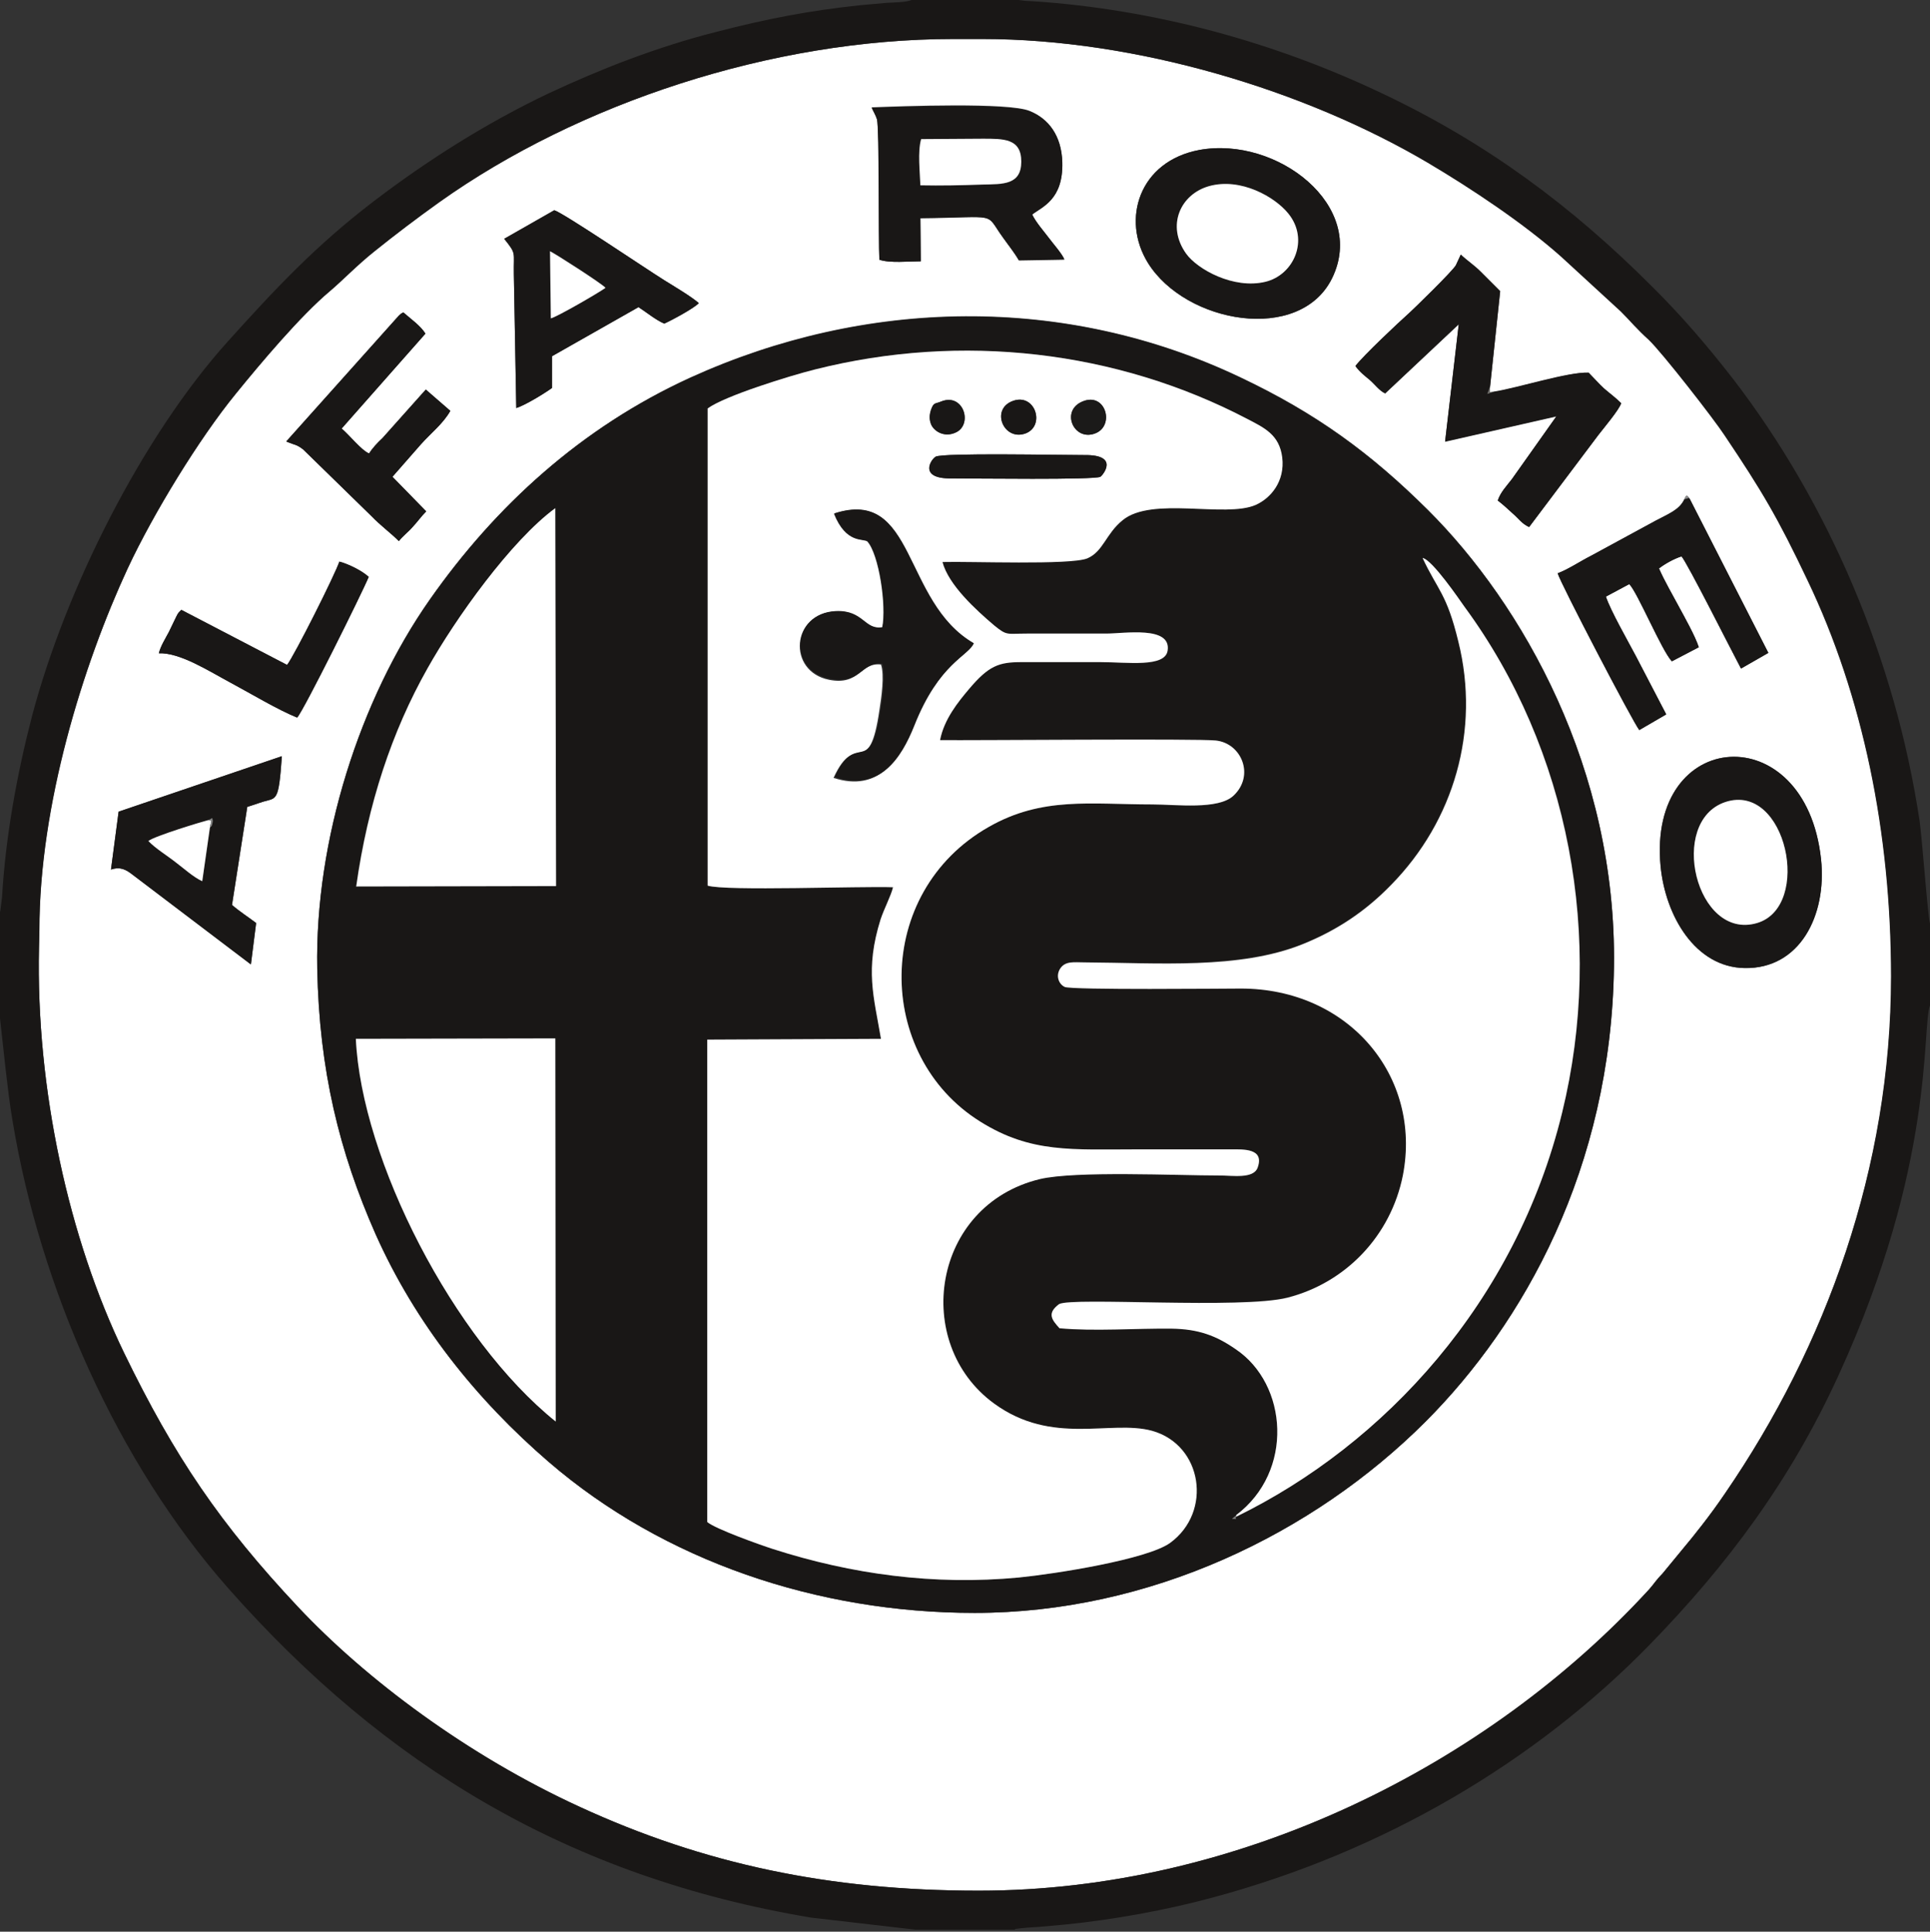 <?xml version="1.0" encoding="utf-8"?>
<!-- Generator: Adobe Illustrator 27.6.1, SVG Export Plug-In . SVG Version: 6.00 Build 0)  -->
<svg version="1.1" id="Layer_1" xmlns="http://www.w3.org/2000/svg" xmlns:xlink="http://www.w3.org/1999/xlink" x="0px" y="0px"
	 viewBox="0 0 480 480.5" style="enable-background:new 0 0 480 480.5;" xml:space="preserve">
<rect x="0" y="0" width="480" height="480.5" fill="#333333" stroke="none"/>
<style type="text/css">
	.st0{fill-rule:evenodd;clip-rule:evenodd;fill:#FFFFFF;}
	.st1{fill-rule:evenodd;clip-rule:evenodd;fill:#191716;}
	.st2{fill-rule:evenodd;clip-rule:evenodd;fill:#1B1A19;}
	.st3{fill-rule:evenodd;clip-rule:evenodd;fill:#858685;}
	.st4{fill-rule:evenodd;clip-rule:evenodd;fill:#6E6D6A;}
	.st5{fill-rule:evenodd;clip-rule:evenodd;fill:#8A8A8A;}
	.st6{fill-rule:evenodd;clip-rule:evenodd;fill:#7B7B7B;}
</style>
<g>
	<path class="st0" d="M242.4,401.2c-39.1,0-77.3-12.9-105.9-37.6c-18.1-15.6-33.2-34.5-43.1-56.7c-9-20.4-14-40.7-14.5-66
		c-0.6-32,10.6-67,28-91.8c16.3-23.2,37.7-42.8,64.8-55.2c43.6-19.8,93.1-20.8,136.7-0.1c19,9,32.5,18.9,46.7,33
		c23.5,23.4,47,64.4,46.3,113.6c-0.7,50.3-22.6,88.9-46.8,113.1C326.5,381.7,285.8,401.2,242.4,401.2L242.4,401.2z M413,215.5
		c-3.3-34.6,36-37.4,39.9-1.8c1.5,14.1-5.3,27.4-19,27.1C421.6,240.6,414.2,227.8,413,215.5L413,215.5z M61.5,200.7l-3.8,24.4
		c2.1,1.8,3.9,2.9,6,4.5l-1.3,10.3l-29.4-22.3c-1.6-1.3-3-2.1-5.4-1.3l1.9-14.4l40.6-13.8c-0.8,11.5-1.3,10.3-4.6,11.3
		C64,199.9,62.9,200.3,61.5,200.7L61.5,200.7z M73.9,178.5c1.5-1.5,16.2-31.1,17.8-35c-1.6-1.5-5-3.2-7.3-3.8
		c-1.1,3.3-11.1,23.2-13,25.7l-26.3-13.7c-1,0.9-1,1.2-1.7,2.6c-0.5,1.1-0.9,1.8-1.4,2.9c-1,1.9-2,3.4-2.5,5.3
		c5.3-0.2,12.4,4.4,18,7.4C62.7,172.7,69,176.5,73.9,178.5L73.9,178.5z M418.9,124.2c-1.2,2.6-3.9,3.6-7.1,5.3l-16.2,8.8
		c-2.4,1.2-5.7,3.4-8.2,4.3c0.6,2.3,18.7,37,20.3,39l6.7-3.9l-7.6-14.6c-1.9-3.6-6.3-11.3-7.4-14.7l5.8-3.1
		c2,1.9,8.1,16.6,10.6,19.2l6.7-3.5c-0.9-2.8-3.5-7.4-4.9-10c-1.7-3.2-3.6-6.4-5-9.6c1.4-1.1,3.7-2.4,5.6-3
		c1.4,1.5,12.7,24,14.8,27.9l6.8-3.9l-19.6-38.4C419.7,123.5,419.5,122.7,418.9,124.2L418.9,124.2z M84.9,106.6L105.8,83
		c-1.1-1.9-3.8-3.8-5.5-5.3c-0.6,0.4-0.2,0-1.1,0.8l-28,31.3c1.6,0.8-0.7-0.3,0.7,0.3c1.4,0.6,1.8,0.4,3.5,1.7l17,16.6
		c2.2,2.3,4.7,4.1,6.8,6.2c1-1.3,2.4-2.3,3.5-3.6c1.2-1.3,2.1-2.6,3.3-3.8l-8.4-8.6l7.1-8.1c2.4-2.7,5.5-5.1,7.3-8.3l-6.1-5.3
		L95.1,109c-1.2,1.1-2.5,2.5-3.3,3.8C89.9,112,86.9,108.2,84.9,106.6L84.9,106.6z M370.6,96.1l2.5-23.6l-4.9-4.9
		c-1.6-1.6-3.2-2.6-4.9-4.2l-1.2,2.6c-0.6,1.3-10.9,11.3-11.6,11.9c-2.8,2.5-11.3,10.5-13.4,13.2c1.1,1.5,2.3,2.4,3.5,3.4
		c1.3,1.1,2.4,2.7,3.9,3.4l18.3-17.2l-3.4,29.2l27.7-6.3L376,119.2c-1.3,1.7-2.8,3.2-3.5,5.3c1.3,1,2.5,2.1,3.8,3.3
		c1.3,1.1,2.2,2.5,4,3.3l17.3-23c1.4-1.8,5.1-6.2,5.6-7.8c-1.4-1.4-2.8-2.4-4.3-3.7c-1.1-1-2.9-3-3.8-3.9
		c-4.8-0.2-17.7,3.9-23.5,4.8l-1.1,0.1L370.6,96.1L370.6,96.1z M137.8,52.3l-12.4,7.1c3.1,3.9,2.3,3.1,2.4,8.8l0.6,33.3
		c2.2-0.7,6.8-3.5,8.9-5l0-7.9l21.5-12.2c2,1.3,4.3,3.2,6.4,4.1c1.8-0.8,7.4-3.8,8.6-5.1c-1.8-1.6-6.5-4.4-8.6-5.7
		C159.9,66.4,140.2,53,137.8,52.3L137.8,52.3z M298.3,37.3c-15,2.8-19.5,17.3-12.8,28.1c9.4,15.1,37.8,20.1,45.8,3.8
		C340.1,51.2,317.6,33.8,298.3,37.3L298.3,37.3z M218.7,64.6c-0.2-4.7,0.1-32.7-0.6-35c-0.3-1.2-1-2-1.3-2.9
		c7.5-0.3,34.1-1.3,39.3,0.9c4.7,1.9,7.9,6.1,8.1,12.7c0.3,9.4-5,11-7.5,13c1,2.1,2.9,4.2,4.2,5.9c0.8,1.1,3.4,4.1,3.8,5.3
		l-11.3,0.2c-1.1-1.8-2.6-3.7-3.9-5.6c-4.8-6.5-0.6-5-20.6-4.9L229,65C226.1,65,221.2,65.5,218.7,64.6L218.7,64.6z M243.4,470.3
		c64.7,0,126.6-31.2,166.8-75c1.4-1.5,1.7-2.3,3.3-3.9l6.5-7.9c1.3-1.6,1.9-2.5,3.2-4c2.1-2.7,4-5.3,5.9-8.1
		c25.1-36.6,41.3-81,41.3-128.6c0-35.7-7.1-69.9-20.8-98.6c-7.5-15.6-11.3-22-20.6-36c-2.6-4-15.6-20.6-18.9-23.8
		c-2.8-2.7-4.4-4.6-6.9-7l-14.8-13.6c-9.3-8.3-22.5-17.1-33.2-23.4C324.7,22.5,282.7,9.7,244.3,9.7h-7.2c-45.1,0-93.3,16-127.8,40.6
		c-5.9,4.2-10.9,8-16.1,12.2c-4.4,3.5-8,7.3-11.2,10C74.7,78.6,64.9,90.3,58.6,98c-9.1,11.2-20.5,29.8-26.8,43.3
		c-11.2,24-22.1,59-22,90.1l-0.1,4.3c-0.8,35.3,7.5,72.6,21.1,100.7c12.6,26,24,42.8,43.3,63.3c16.8,17.9,42.1,37,70.2,49.8
		C174.9,463.6,206.1,470.3,243.4,470.3z"/>
	<path class="st1" d="M88.5,258.4l49.7-0.1l0.1,95.3C112.8,333.2,89.8,288.5,88.5,258.4L88.5,258.4z M138.1,126.4l0.1,94.1
		l-49.7,0.1c2.9-20.7,8.9-38.6,17.7-54.2C113.3,153.8,127.1,134.4,138.1,126.4L138.1,126.4z M307.5,377.3c-0.7,0.7,1.1,0.7-1.1,0.5
		l1.1-0.9c14.4-10.9,12.8-32.5-0.2-41.4c-4.9-3.4-9.3-5-15.9-5.1c-8.8-0.1-19.4,0.6-27.9-0.1c-1.9-2.1-3.1-3.7-0.1-6
		c3.3-1.8,45.5,1.3,56.8-1.6c14.5-3.7,25.7-15.3,28.7-30.4c4.9-24.7-13.5-46.5-40.3-46.5c-3.6,0-42.2,0.4-43.8-0.4
		c-1.5-0.7-2.3-2.8-1.1-4.6c1.3-1.9,3.4-1.5,6-1.5c18.1,0.1,38.6,1.7,54.2-4.5c8.7-3.5,15.8-8.3,22.1-14.8
		c15.5-15.9,22.1-38.4,16.7-60.5c-2.9-11.9-5.2-12.6-8.9-20.8c2.4,0.5,9.2,10.5,10.4,12.1c26.2,35.6,35,82.6,24.3,125.9
		C377.1,323.8,344.4,359.2,307.5,377.3L307.5,377.3z M234.4,139.8c6.8-0.2,31.8,0.8,36-0.9c4-1.7,4.6-6.1,8.8-9.5
		c7.3-6,25.5-0.5,33.1-3.8c3.8-1.7,7.3-5.9,6.6-11.8c-0.7-5.7-4.5-7.4-8.7-9.6c-32.5-17-71-21.5-107.5-12.3
		c-6.4,1.6-22.5,6.6-26.7,9.7l0,118.7c4.4,1.4,38.2,0.1,46.1,0.4c-0.5,2.1-2.2,5.3-3.1,8c-3.9,12.5-1.7,19.1,0.1,29.7l-43.2,0.2
		l0,120c2,1.7,12.9,5.6,16.3,6.7c19.6,6.3,40.1,9.1,61.2,7.1c9.1-0.9,31.9-4.5,37.6-8.6c10.6-7.7,8.1-24.4-4.5-27.9
		c-10.3-2.8-24.8,3.8-39.3-6.8c-20.5-15-15.4-49.3,11.4-55.8c8.9-2.1,34-0.9,44.7-0.9c3.3,0,8.5,0.9,9.5-2c1.7-4.8-3.6-4.5-6.6-4.5
		c-7.7,0-15.4,0-23,0c-16.6,0-26.8,1-39.4-6.9c-26.3-16.4-26.6-57,2.1-73.3c13.3-7.6,25.3-5.6,40.7-5.6c5.9,0,16.4,1.4,20.2-2.2
		c5.3-5,2-13-4.4-13.7c-4.3-0.5-60.6,0-68.6-0.1c1-5.2,4.5-9.5,7.2-12.7c4.9-5.8,7.4-6.7,13-6.7c6.6,0,13.1,0,19.7,0
		c6.7,0,16.1,1.4,16.7-2.9c0.9-6.2-10.8-4.2-15.3-4.2c-6.6,0-13.1,0-19.7,0c-5.1,0-4.9,0.6-8.1-2
		C242.7,151.7,235.9,145.5,234.4,139.8L234.4,139.8z M242.4,401.2c43.4,0,84.1-19.5,112.2-47.6c24.2-24.3,46.1-62.8,46.8-113.1
		c0.7-49.2-22.8-90.2-46.3-113.6c-14.2-14.1-27.7-24-46.7-33c-43.5-20.7-93.1-19.7-136.7,0.1c-27.1,12.3-48.5,31.9-64.8,55.2
		c-17.4,24.8-28.6,59.8-28,91.8c0.5,25.3,5.5,45.6,14.5,66c9.9,22.2,25,41.1,43.1,56.7C165.1,388.3,203.3,401.2,242.4,401.2z"/>
	<path class="st0" d="M207.8,152.1c6.9-0.3,7.1,4.8,11.6,4c1.1-5.3-0.8-18.2-3.7-21.4c-1.1-0.8-5.3,0.6-8.3-6.9
		c20.4-6.7,16.9,22,34.5,32.4c-1.2,3.1-8.5,4.8-14.8,20.5c-3.2,8-8.5,16.5-19.8,12.8c5.6-12.3,8.8,0.9,11.4-16.8
		c0.5-3.1,1.3-8.8,0.4-11.4c-5.2-0.6-5.2,5.3-12.9,3.8C195.7,167,196.8,152.5,207.8,152.1L207.8,152.1z M232.7,113.6
		c1.8-1,30.8-0.4,37-0.4c8.8-0.1,4.5,5.1,3.9,5.4c-1.6,0.8-31.1,0.4-37.1,0.4C228.5,119.1,231.4,114.4,232.7,113.6L232.7,113.6z
		 M252,99.7c5.5-1.9,8,6.2,3.1,8.1C249.6,109.9,246.2,101.7,252,99.7L252,99.7z M269.4,99.8c5.6-2.2,7.9,6.1,3,8
		C267,109.9,263.6,102,269.4,99.8L269.4,99.8z M234,99.9c5.6-2.4,8,5.8,3.7,7.7c-2.6,1.2-5.1-0.1-6-1.9c-0.6-1.2-0.6-2.4-0.1-3.7
		C232.2,100,232.6,100.5,234,99.9L234,99.9z M234.4,139.8c6.8-0.2,31.8,0.8,36-0.9c4-1.7,4.6-6.1,8.8-9.5c7.3-6,25.5-0.5,33.1-3.8
		c3.8-1.7,7.3-5.9,6.6-11.8c-0.7-5.7-4.5-7.4-8.7-9.6c-32.5-17-71-21.5-107.5-12.3c-6.4,1.6-22.5,6.6-26.7,9.7l0,118.7
		c4.4,1.4,38.2,0.1,46.1,0.4c-0.5,2.1-2.2,5.3-3.1,8c-3.9,12.5-1.7,19.1,0.1,29.7l-43.2,0.2l0,120c2,1.7,12.9,5.6,16.3,6.7
		c19.6,6.3,40.1,9.1,61.2,7.1c9.1-0.9,31.9-4.5,37.6-8.6c10.6-7.7,8.1-24.4-4.5-27.9c-10.3-2.8-24.8,3.8-39.3-6.8
		c-20.5-15-15.4-49.3,11.4-55.8c8.9-2.1,34-0.9,44.7-0.9c3.3,0,8.5,0.9,9.5-2c1.7-4.8-3.6-4.5-6.6-4.5c-7.7,0-15.4,0-23,0
		c-16.6,0-26.8,1-39.4-6.9c-26.3-16.4-26.6-57,2.1-73.3c13.3-7.6,25.3-5.6,40.7-5.6c5.9,0,16.4,1.4,20.2-2.2c5.3-5,2-13-4.4-13.7
		c-4.3-0.5-60.6,0-68.6-0.1c1-5.2,4.5-9.5,7.2-12.7c4.9-5.8,7.4-6.7,13-6.7c6.6,0,13.1,0,19.7,0c6.7,0,16.1,1.4,16.7-2.9
		c0.9-6.2-10.8-4.2-15.3-4.2c-6.6,0-13.1,0-19.7,0c-5.1,0-4.9,0.6-8.1-2C242.7,151.7,235.9,145.5,234.4,139.8z"/>
	<path class="st1" d="M243.4,470.3c-37.2,0-68.4-6.7-99.1-20.8c-28.1-12.9-53.4-31.9-70.2-49.8c-19.2-20.5-30.7-37.3-43.3-63.3
		C17.2,308.2,8.9,271,9.7,235.7l0.1-4.3c0-31.1,10.9-66.1,22-90.1c6.3-13.5,17.7-32.2,26.8-43.3c6.2-7.7,16.1-19.4,23.4-25.6
		c3.2-2.7,6.8-6.5,11.2-10c5.3-4.2,10.3-8,16.1-12.2C143.9,25.7,192,9.7,237.1,9.7h7.2c38.4,0,80.3,12.8,110.8,30.8
		c10.8,6.4,23.9,15.1,33.2,23.4l14.8,13.6c2.5,2.5,4,4.4,6.9,7c3.3,3.1,16.3,19.8,18.9,23.8c9.4,14,13.2,20.4,20.6,36
		c13.8,28.8,20.8,62.9,20.8,98.6c0,47.6-16.2,92-41.3,128.6c-1.9,2.8-3.8,5.4-5.9,8.1c-1.2,1.6-1.8,2.4-3.2,4l-6.5,7.9
		c-1.6,1.6-2,2.4-3.3,3.9C370,439.2,308,470.3,243.4,470.3L243.4,470.3z M0,226.8v26.5L1.4,266c0.5,4.3,1,8.6,1.7,12.7
		c6.9,41.8,26.1,85.1,53.6,116.3c39.1,44.3,84.9,71.9,145,82l26,3h24.6c0.5-0.2-0.5-0.1,1.2-0.3c0.5-0.1,1.3-0.1,1.9-0.2
		c1-0.1,2.1-0.1,3.1-0.2c2.2-0.2,4.4-0.4,6.6-0.6c12-1.2,25.1-3.6,36.5-6.7c42.5-11.4,80.2-33.7,108.6-62.8
		c19.5-20,35.2-41.1,47.1-67.2c24.1-52.6,20.6-86.3,22.7-91.9v-20.4c-0.5-1.2-2-21.6-2.6-25.6c-6-39.8-22.4-78.7-46.5-110
		c-6.3-8.1-12.9-15.8-20.2-23c-19.7-19.7-40.7-35.4-66.6-47.7c-27-12.9-56.9-21.1-87.3-23.1c-0.6,0-1.4-0.1-1.9-0.1L253.2,0h-26.5
		c-1.4,0.6-4.5,0.6-6.1,0.7c-2.2,0.2-4.6,0.4-6.7,0.6c-13.1,1.4-23.3,3.4-36,6.7c-14.6,3.7-28.8,9.3-41.4,15.2
		c-15.8,7.5-30.5,16.9-43.6,26.9C78.5,61.1,68.4,71.9,56.6,85C35.3,108.7,16.3,146.6,8,178c-3.8,14.6-6.6,30-7.5,45.2l-0.4,3.2
		C0.1,226.5,0.1,226.6,0,226.8z"/>
	<path class="st0" d="M307.4,376.9l0,0.4c36.9-18,69.6-53.4,81.1-100.5c10.6-43.3,1.8-90.4-24.3-125.9c-1.2-1.7-8-11.7-10.4-12.1
		c3.8,8.1,6,8.8,8.9,20.8c5.5,22.1-1.1,44.6-16.7,60.5c-6.3,6.5-13.4,11.3-22.1,14.8c-15.7,6.3-36.1,4.6-54.2,4.5
		c-2.6,0-4.7-0.4-6,1.5c-1.2,1.8-0.4,3.9,1.1,4.6c1.7,0.8,40.2,0.4,43.8,0.4c26.8,0,45.1,21.8,40.3,46.5c-3,15-14.2,26.7-28.7,30.4
		c-11.4,2.9-53.5-0.2-56.8,1.6c-3.1,2.3-1.8,3.9,0.1,6c8.5,0.8,19.2,0,27.9,0.1c6.6,0.1,11,1.7,15.9,5.1
		C320.3,344.3,321.9,366,307.4,376.9z"/>
	<path class="st0" d="M88.5,258.4c1.4,30.1,24.3,74.8,49.7,95.2l-0.1-95.3L88.5,258.4z"/>
	<path class="st0" d="M138.1,126.4c-11,8.1-24.8,27.4-31.8,39.9c-8.8,15.6-14.8,33.6-17.7,54.2l49.7-0.1L138.1,126.4z"/>
	<path class="st1" d="M371.6,97.4l-1.7,0.5l0.7-1.9l2.5-23.6l-4.9-4.9c-1.6-1.6-3.2-2.6-4.9-4.2l-1.2,2.6
		c-0.6,1.3-10.9,11.3-11.6,11.9c-2.8,2.5-11.3,10.5-13.4,13.2c1.1,1.5,2.3,2.4,3.5,3.4c1.3,1.1,2.4,2.7,3.9,3.4l18.3-17.2l-3.4,29.2
		l27.7-6.3L376,119.2c-1.3,1.7-2.8,3.2-3.5,5.3c1.3,1,2.5,2.1,3.8,3.3c1.3,1.1,2.2,2.5,4,3.3l17.3-23c1.4-1.8,5.1-6.2,5.6-7.8
		c-1.4-1.4-2.8-2.4-4.3-3.7c-1.1-1-2.9-3-3.8-3.9C390.2,92.4,377.4,96.5,371.6,97.4z"/>
	<path class="st1" d="M228.9,46.1c-0.1-3.2-0.8-8.4,0.1-11.4c5.1,0,10.1-0.1,15.2-0.1c5.3,0,9.7-0.1,9.7,5.7c0,5.8-4.5,5.6-9.7,5.7
		C239.4,46.1,233.9,46.2,228.9,46.1L228.9,46.1z M218.7,64.6c2.5,0.9,7.4,0.4,10.3,0.4l-0.1-10.7c20-0.2,15.8-1.7,20.6,4.9
		c1.4,1.9,2.9,3.8,3.9,5.6l11.3-0.2c-0.4-1.3-3-4.2-3.8-5.3c-1.3-1.8-3.2-3.9-4.2-5.9c2.4-1.9,7.7-3.6,7.5-13
		c-0.2-6.6-3.4-10.8-8.1-12.7c-5.2-2.1-31.7-1.1-39.3-0.9c0.3,0.8,0.9,1.7,1.3,2.9C218.7,31.9,218.4,59.9,218.7,64.6z"/>
	<path class="st1" d="M207.5,127.7c3,7.6,7.2,6.1,8.3,6.9c2.9,3.2,4.8,16.1,3.7,21.4c-4.5,0.8-4.7-4.3-11.6-4
		c-11,0.5-12.1,14.9-1.4,16.9c7.7,1.4,7.7-4.4,12.9-3.8c0.9,2.7,0.1,8.3-0.4,11.4c-2.7,17.7-5.8,4.6-11.4,16.8
		c11.3,3.7,16.6-4.8,19.8-12.8c6.2-15.7,13.6-17.4,14.8-20.5C224.4,149.7,227.8,121.1,207.5,127.7z"/>
	<path class="st1" d="M429.1,199.5c15.2-5.1,21.6,26,7.9,30.1C421.8,234.1,414.7,204.3,429.1,199.5L429.1,199.5z M413,215.5
		c1.2,12.3,8.6,25.1,20.9,25.3c13.6,0.2,20.5-13,19-27.1C449.1,178.1,409.7,180.9,413,215.5z"/>
	<path class="st1" d="M300.7,46.3c7.9-2.2,16.4,2.8,19.7,6.8c5.3,6.5,1.4,15.3-5.7,17c-7.9,1.9-16.9-3.1-19.7-7
		C290,56.1,293.6,48.2,300.7,46.3L300.7,46.3z M298.3,37.3c-15,2.8-19.5,17.3-12.8,28.1c9.4,15.1,37.8,20.1,45.8,3.8
		C340.1,51.2,317.6,33.8,298.3,37.3z"/>
	<path class="st1" d="M418.9,124.2c-1.2,2.6-3.9,3.6-7.1,5.3l-16.2,8.8c-2.4,1.2-5.7,3.4-8.2,4.3c0.6,2.3,18.7,37,20.3,39l6.7-3.9
		l-7.6-14.6c-1.9-3.6-6.3-11.3-7.4-14.7l5.8-3.1c2,1.9,8.1,16.6,10.6,19.2l6.7-3.5c-0.9-2.8-3.5-7.4-4.9-10c-1.7-3.2-3.6-6.4-5-9.6
		c1.4-1.1,3.7-2.4,5.6-3c1.4,1.5,12.7,24,14.8,27.9l6.8-3.9l-19.6-38.4L418.9,124.2z"/>
	<path class="st1" d="M136.7,62.4c1.7,0.8,13.2,8.2,13.8,9.1c-1.8,1.4-11.9,7.2-13.6,7.6L136.7,62.4L136.7,62.4z M125.4,59.4
		c3.1,3.9,2.3,3.1,2.4,8.8l0.6,33.3c2.2-0.7,6.8-3.5,8.9-5l0-7.9l21.5-12.2c2,1.3,4.3,3.2,6.4,4.1c1.8-0.8,7.4-3.8,8.6-5.1
		c-1.8-1.6-6.5-4.4-8.6-5.7c-5.2-3.3-24.9-16.6-27.3-17.4L125.4,59.4z"/>
	<path class="st1" d="M51.8,204l1-0.5c0.1,0.9,0.2,0.2,0,1.4c-0.2,0.9-0.2,0.5-0.6,1l-1.9,13.3c-2.2-1-4.6-3.2-6.6-4.7
		c-2.1-1.6-5-3.4-6.8-5.3C38.3,208.1,50.2,204.4,51.8,204L51.8,204z M61.5,200.7c1.4-0.4,2.6-0.9,4-1.3c3.3-1,3.8,0.2,4.6-11.3
		l-40.6,13.8l-1.9,14.4c2.4-0.8,3.8,0.1,5.4,1.3l29.4,22.3l1.3-10.3c-2.1-1.6-3.9-2.7-6-4.5L61.5,200.7z"/>
	<path class="st1" d="M105.8,83c-1.1-1.9-3.8-3.8-5.5-5.3c-0.6,0.4-0.2,0-1.1,0.8l-28,31.3c1.6,0.8-0.7-0.3,0.7,0.3
		c1.4,0.6,1.8,0.4,3.5,1.7l17,16.6c2.2,2.3,4.7,4.1,6.8,6.2c1-1.3,2.4-2.3,3.5-3.6c1.2-1.3,2.1-2.6,3.3-3.8l-8.4-8.6l7.1-8.1
		c2.4-2.7,5.5-5.1,7.3-8.3l-6.1-5.3L95.1,109c-1.2,1.1-2.5,2.5-3.3,3.8c-1.9-0.7-4.9-4.6-6.8-6.2L105.8,83z"/>
	<path class="st1" d="M73.9,178.5c1.5-1.5,16.2-31.1,17.8-35c-1.6-1.5-5-3.2-7.3-3.8c-1.1,3.3-11.1,23.2-13,25.7l-26.3-13.7
		c-1,0.9-1,1.2-1.7,2.6c-0.5,1.1-0.9,1.8-1.4,2.9c-1,1.9-2,3.4-2.5,5.3c5.3-0.2,12.4,4.4,18,7.4C62.7,172.7,69,176.5,73.9,178.5z"/>
	<path class="st0" d="M300.7,46.3c-7.1,2-10.7,9.8-5.7,16.8c2.8,3.9,11.8,8.9,19.7,7c7.1-1.7,11-10.5,5.7-17
		C317.1,49,308.6,44.1,300.7,46.3z"/>
	<path class="st0" d="M429.1,199.5c-14.4,4.8-7.3,34.6,7.9,30.1C450.8,225.5,444.3,194.5,429.1,199.5z"/>
	<path class="st0" d="M228.9,46.1c4.9,0.1,10.4,0,15.4-0.2c5.2-0.1,9.7,0.1,9.7-5.7c0-5.8-4.4-5.7-9.7-5.7c-5.1,0-10.2,0.1-15.2,0.1
		C228.2,37.7,228.8,42.9,228.9,46.1z"/>
	<path class="st1" d="M232.7,113.6c-1.3,0.8-4.2,5.5,3.9,5.4c6,0,35.5,0.4,37.1-0.4c0.5-0.3,4.9-5.5-3.9-5.4
		C263.6,113.2,234.5,112.6,232.7,113.6z"/>
	<path class="st0" d="M52.2,205.9c0.2-1.5,0.8-1.9-0.4-1.9c-1.6,0.4-13.5,4-14.9,5.2c1.8,1.9,4.8,3.7,6.8,5.3c2,1.5,4.4,3.7,6.6,4.7
		L52.2,205.9z"/>
	<path class="st0" d="M137,79.2c1.6-0.4,11.8-6.3,13.6-7.6c-0.7-0.9-12.2-8.3-13.8-9.1L137,79.2z"/>
	<path class="st2" d="M269.4,99.8c-5.8,2.2-2.4,10.1,3,8C277.3,105.9,275,97.6,269.4,99.8z"/>
	<path class="st1" d="M234,99.9c-1.4,0.6-1.8,0.1-2.5,2.1c-0.4,1.3-0.4,2.5,0.1,3.7c0.9,1.8,3.4,3.1,6,1.9
		C242.1,105.7,239.7,97.6,234,99.9z"/>
	<path class="st1" d="M252,99.7c-5.8,2-2.4,10.1,3.1,8.1C260,105.9,257.5,97.8,252,99.7z"/>
	<path class="st3" d="M52.2,205.9c0.3-0.5,0.4-0.1,0.6-1c0.2-1.1,0.1-0.5,0-1.4l-1,0.5C53,204,52.4,204.4,52.2,205.9z"/>
	<polygon class="st4" points="371.6,97.4 370.5,97.5 370.6,96.1 369.9,98 	"/>
	<path class="st5" d="M418.9,124.2l1.2-0.4C419.7,123.5,419.5,122.7,418.9,124.2z"/>
	<path class="st6" d="M307.5,377.3l0-0.4l-1.1,0.9C308.5,377.9,306.7,377.9,307.5,377.3z"/>
</g>
</svg>
